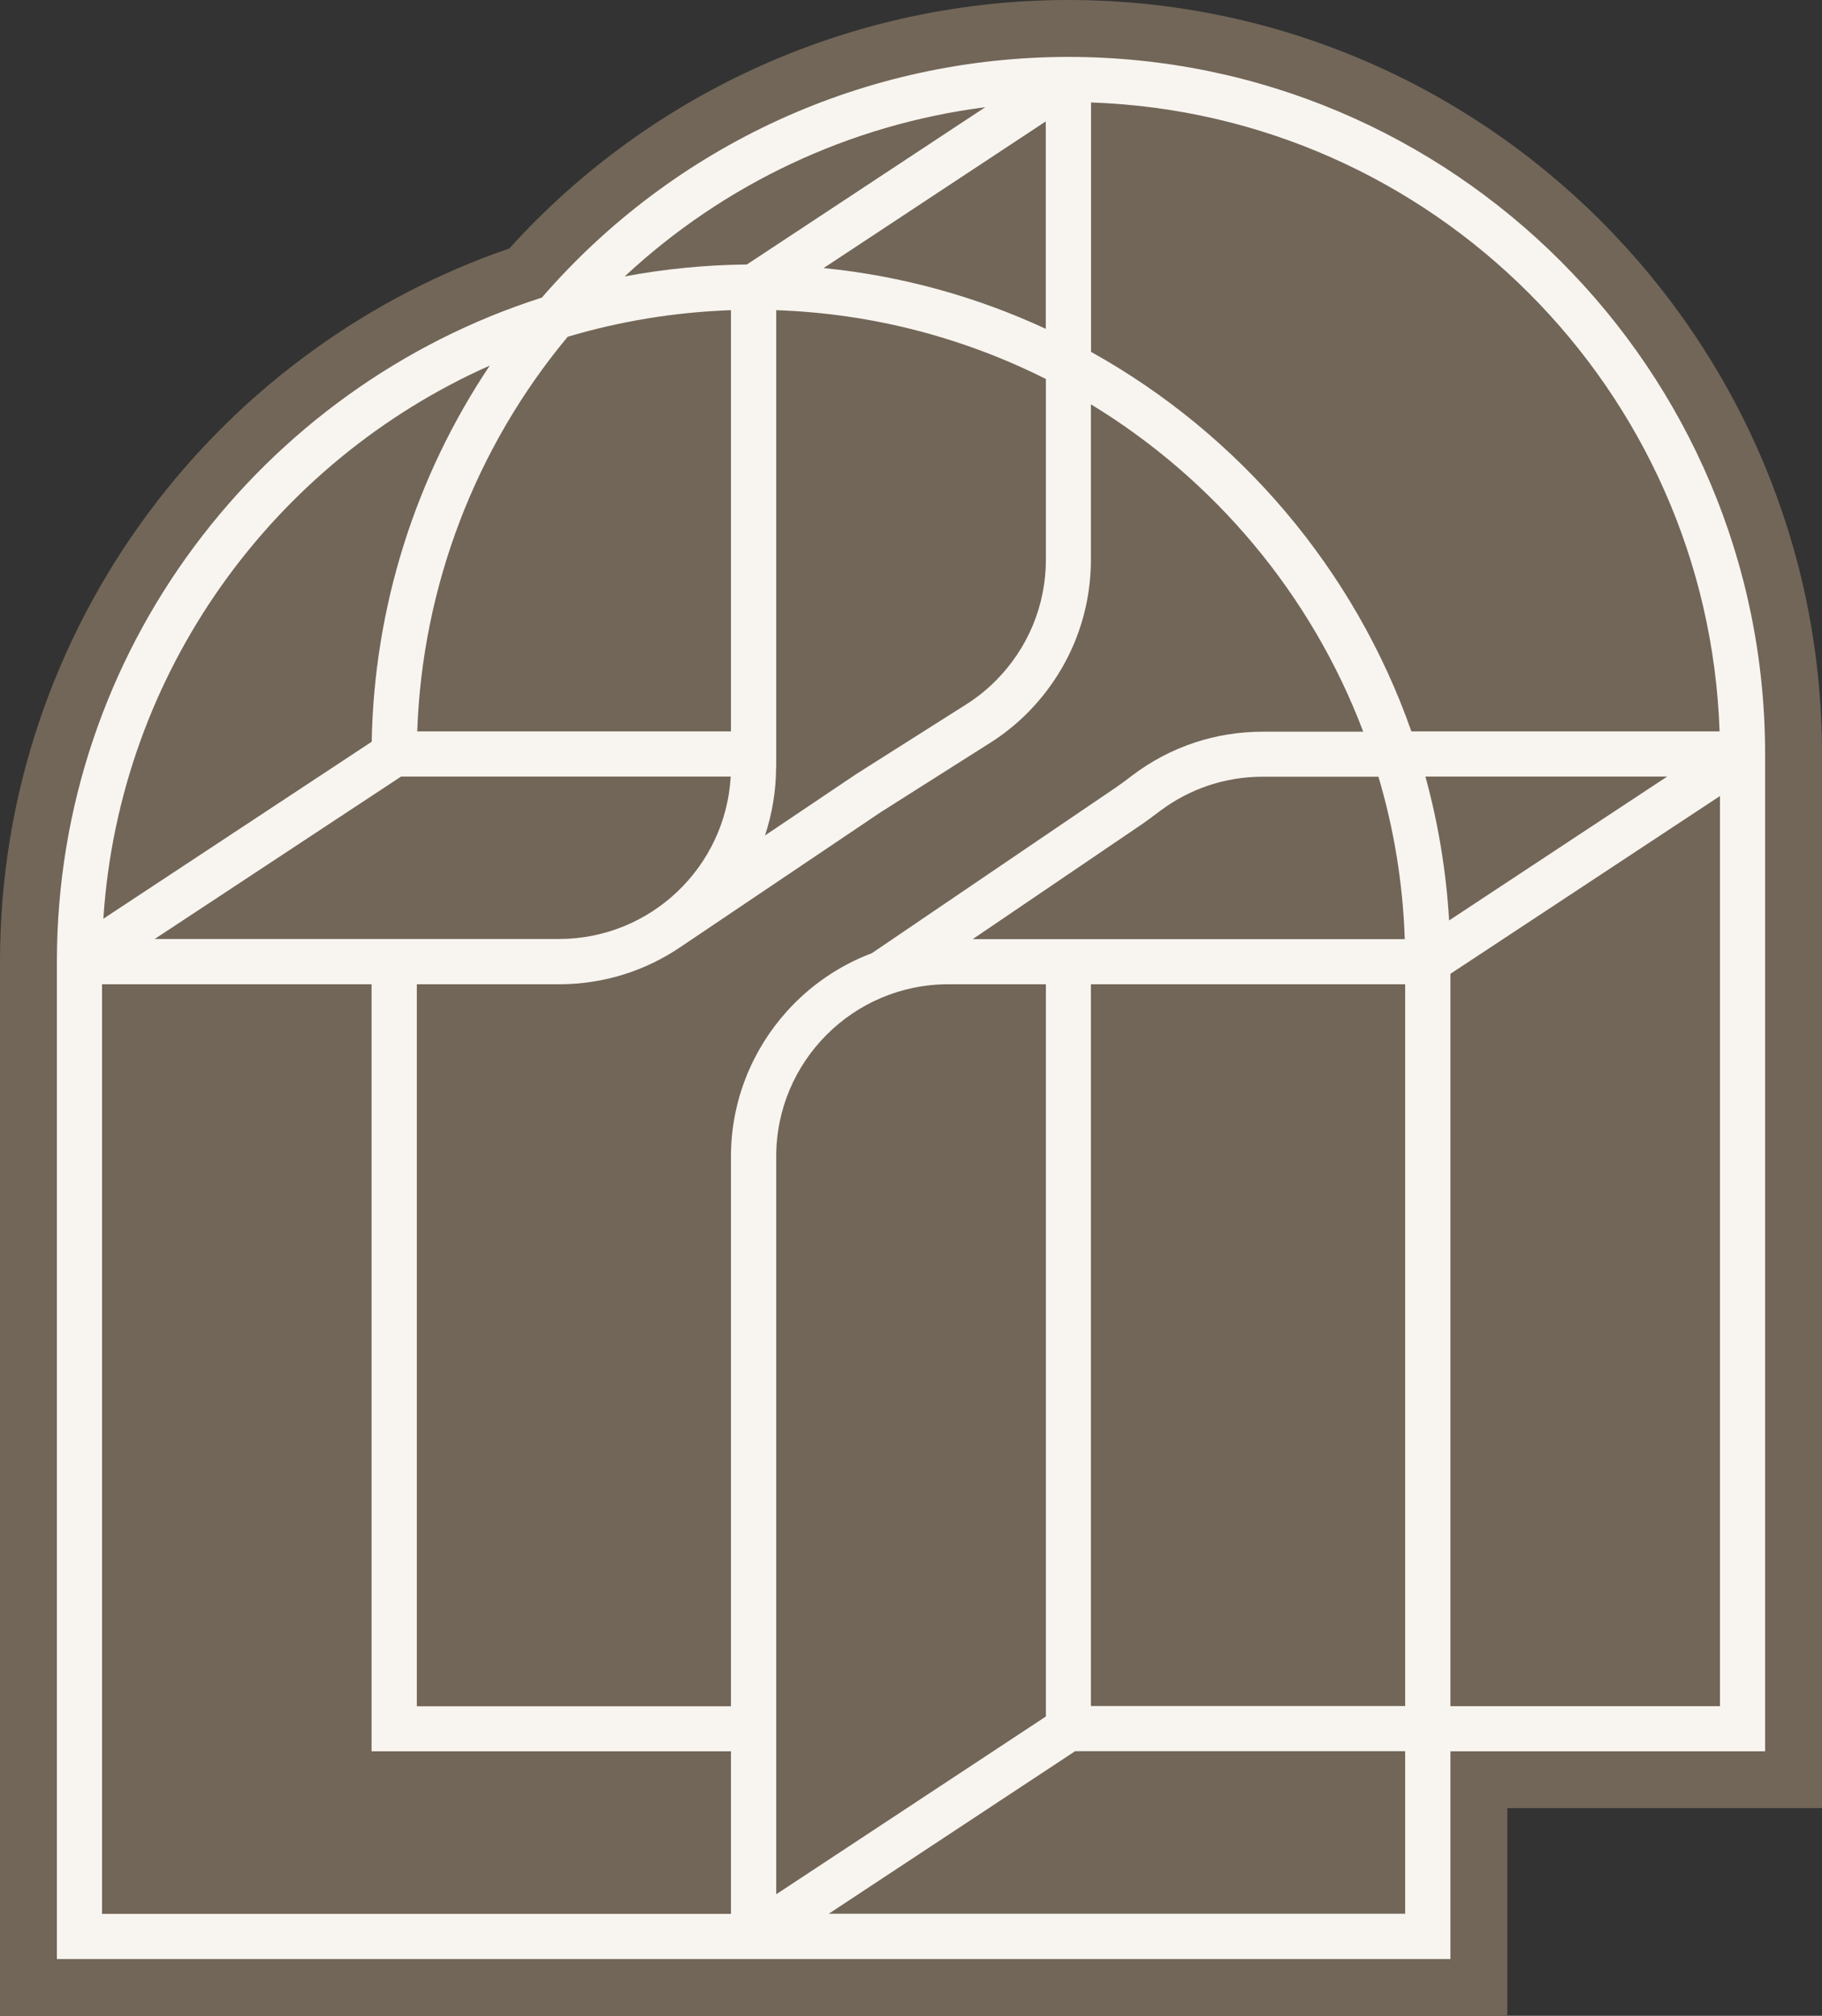 <svg viewBox="0 0 137.69 152.27" xmlns="http://www.w3.org/2000/svg" data-name="Layer 2" id="Layer_2">
  <rect x="0" y="0" width="137.69" height="152.27" fill="#333333" stroke="none"/>
  <defs>
    <style>
      .cls-1 {
        fill: #726658;
      }

      .cls-2 {
        fill: #f8f5f0;
      }
    </style>
  </defs>
  <g data-name="Layer 1" id="Layer_1-2">
    <g>
      <path d="M0,152.27v-79.63c0-6.21,1-12.32,2.97-18.15,1.9-5.64,4.68-10.94,8.24-15.74,3.52-4.74,7.74-8.9,12.54-12.35,4.53-3.26,9.49-5.83,14.74-7.63C49.28,6.83,64.65,0,80.74,0c31.4,0,56.95,25.55,56.95,56.95v79.63h-23.78v15.69H0Z" class="cls-1"></path>
      <path d="M133.39,56.95c0-29.03-23.62-52.65-52.65-52.65-15.3,0-29.78,6.62-39.79,18.18C19.71,29.26,4.3,49.19,4.3,72.64v75.34h105.31v-15.69h23.78V56.95ZM109.51,69.53c-.22-3.74-.83-7.37-1.79-10.87h18.27l-16.48,10.87ZM80.74,130.58h0s0,0,0,0h0ZM55.24,23.43v31.82h-23.71c.38-10.91,4.38-21.42,11.37-29.81,3.93-1.17,8.07-1.86,12.34-2.01ZM58.66,57.94V23.43c7.3.25,14.21,2.1,20.38,5.2v13.62c0,3.46-1.35,6.73-3.81,9.19-.67.67-1.42,1.27-2.23,1.78l-8.29,5.25-6.9,4.64c.54-1.63.84-3.37.84-5.18ZM62.24,20.25l16.79-11.08v15.67c-5.2-2.41-10.85-4-16.79-4.59ZM29.79,56.96h0s0,0,0,0h0ZM30.3,58.66h24.92c-.38,6.83-6.05,12.27-12.98,12.27H11.69l18.62-12.27ZM31.5,74.35h10.75c3.41,0,6.57-1.04,9.2-2.83h0s15.11-10.17,15.11-10.17l8.27-5.24c1.02-.64,1.96-1.4,2.81-2.25,0,0,0,0,0,0h0s0,0,0,0c3.09-3.11,4.8-7.22,4.8-11.59v-11.73c9.34,5.68,16.66,14.37,20.58,24.73h-7.58c-3.58,0-6.98,1.13-9.84,3.28l-.29.22c-.34.26-.66.5-.99.72l-18.43,12.51c-2.49.94-4.69,2.46-6.44,4.41h0s0,0,0,0c-2.61,2.91-4.21,6.75-4.21,10.96v41.52h-23.74v-54.52ZM73.51,70.94l12.73-8.64c.4-.27.77-.55,1.13-.82l.28-.21c2.26-1.7,4.96-2.6,7.79-2.6h8.73c1.16,3.91,1.85,8.02,1.99,12.27h-32.66ZM58.66,87.35c0-7.17,5.83-13,13-13h7.38v55.31l-20.38,13.43v-55.75ZM82.44,74.35h23.75v54.52h-23.75v-54.52ZM129.95,55.25h-23.29c-4.3-12.25-13.01-22.45-24.21-28.67V7.74c25.8.88,46.62,21.71,47.5,47.51ZM74.44,8.11l-18,11.87c-3.15.03-6.23.34-9.23.9,7.53-7.01,17.04-11.47,27.23-12.78ZM37.01,27.62c-5.62,8.38-8.74,18.25-8.92,28.41l-20.28,13.37c1.22-18.67,12.88-34.53,29.19-41.78ZM7.71,74.35h20.37v57.94h27.16v12.28H7.71v-70.21ZM106.19,144.56h-43.56l18.62-12.28h24.94v12.28ZM109.61,128.87v-55.31l20.37-13.43v68.75h-20.37Z" class="cls-2"></path>
    </g>
  </g>
</svg>
